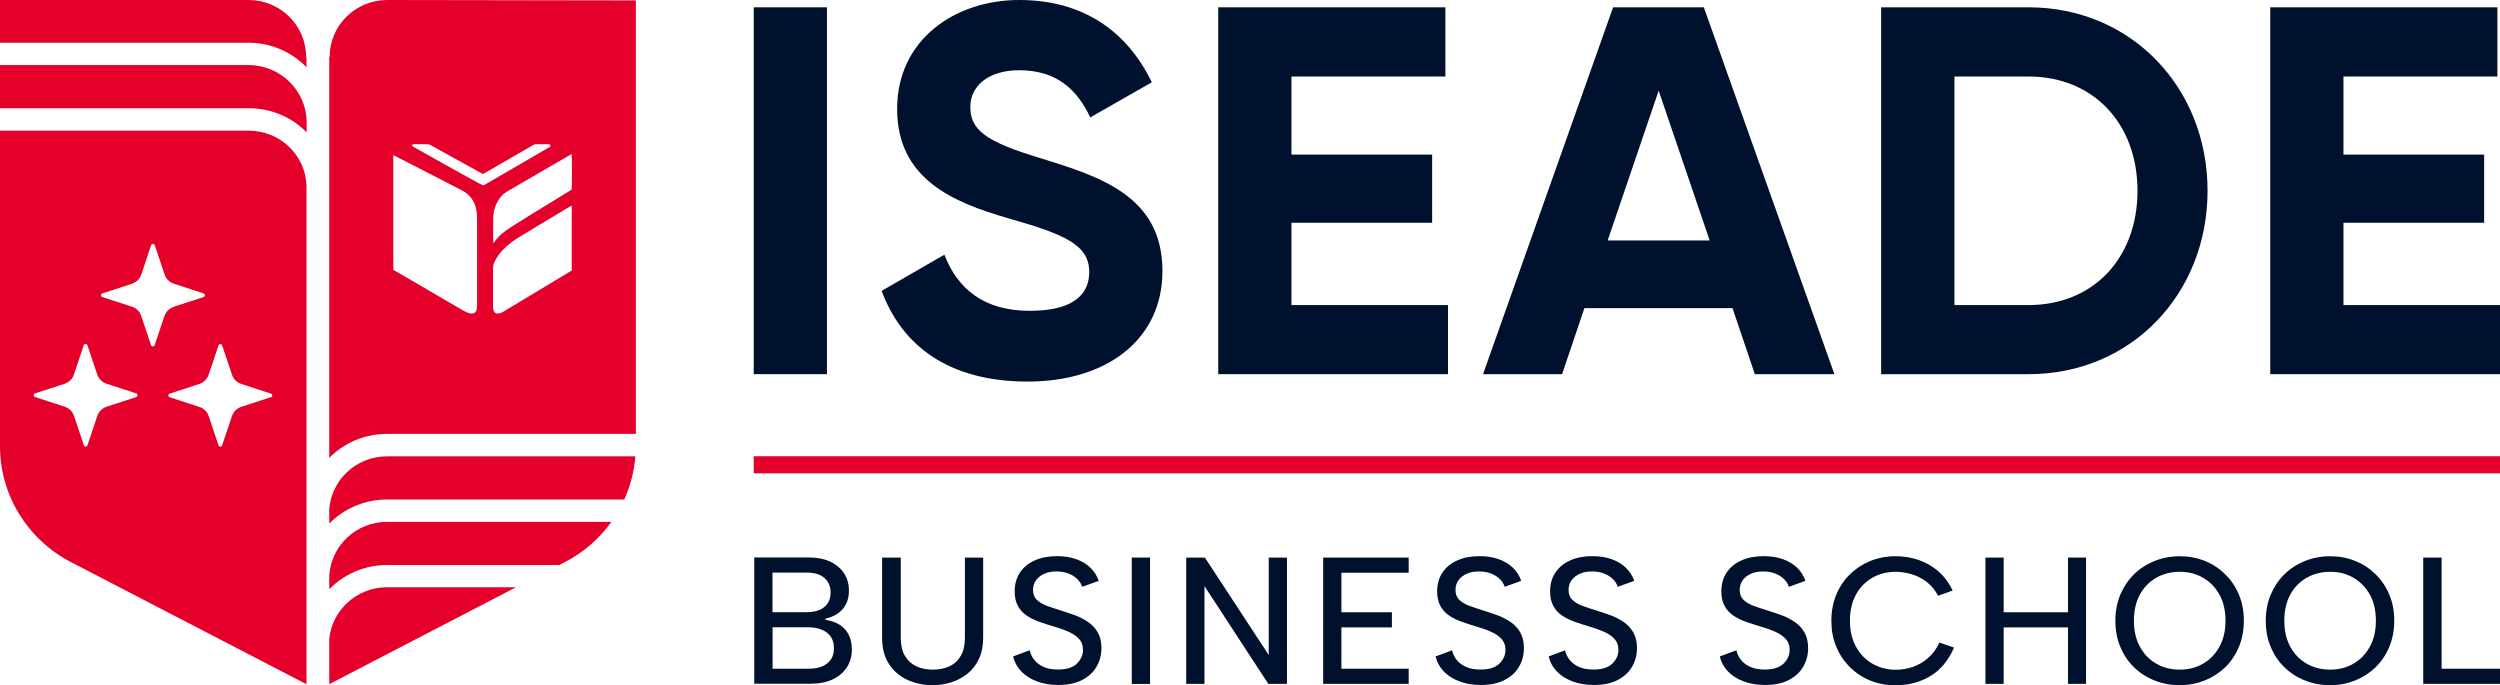 <svg xmlns="http://www.w3.org/2000/svg" width="135" height="37" viewBox="0 0 135 37" fill="none"><g clip-path="url(#clip0_2174_2417)"><path d="M135 24.637H40.701V25.56H135V24.637Z" fill="#E5002B"></path><path d="M40.729 36.928V30.104H43.658C44.142 30.104 44.548 30.187 44.874 30.349C45.195 30.51 45.437 30.727 45.601 30.994C45.764 31.261 45.843 31.555 45.843 31.884C45.843 32.189 45.787 32.445 45.668 32.651C45.556 32.857 45.404 33.024 45.212 33.146C45.026 33.268 44.812 33.357 44.576 33.407V33.474C44.857 33.513 45.105 33.596 45.319 33.724C45.533 33.852 45.702 34.03 45.82 34.258C45.944 34.486 46.001 34.77 46.001 35.103C46.001 35.437 45.91 35.749 45.736 36.027C45.556 36.305 45.302 36.527 44.97 36.683C44.638 36.844 44.232 36.922 43.759 36.922H40.718L40.729 36.928ZM44.852 31.995C44.852 31.667 44.739 31.4 44.519 31.211C44.3 31.016 43.984 30.921 43.568 30.921H41.715V33.057H43.579C43.979 33.057 44.294 32.962 44.519 32.773C44.745 32.584 44.852 32.323 44.852 31.995ZM41.715 36.11H43.68C44.103 36.11 44.429 36.016 44.672 35.821C44.914 35.632 45.032 35.354 45.032 34.998C45.032 34.642 44.908 34.358 44.655 34.164C44.401 33.975 44.069 33.874 43.652 33.874H41.72V36.105L41.715 36.11Z" fill="#00112E"></path><path d="M47.656 30.109H48.642V34.447C48.642 34.837 48.715 35.159 48.867 35.415C49.019 35.671 49.228 35.86 49.487 35.982C49.751 36.105 50.044 36.16 50.377 36.16C50.709 36.16 51.007 36.099 51.266 35.982C51.525 35.86 51.734 35.676 51.88 35.415C52.032 35.159 52.105 34.837 52.105 34.447V30.109H53.091V34.425C53.091 34.864 53.018 35.248 52.866 35.571C52.719 35.893 52.517 36.16 52.252 36.372C51.993 36.583 51.7 36.739 51.373 36.844C51.047 36.95 50.709 37 50.354 37C49.881 37 49.436 36.906 49.019 36.722C48.608 36.538 48.27 36.255 48.017 35.877C47.763 35.498 47.634 35.015 47.634 34.431V30.115L47.656 30.109Z" fill="#00112E"></path><path d="M55.608 35.126C55.648 35.309 55.727 35.476 55.851 35.632C55.974 35.788 56.138 35.916 56.352 36.01C56.56 36.11 56.825 36.155 57.129 36.155C57.591 36.155 57.929 36.049 58.148 35.838C58.368 35.626 58.481 35.376 58.481 35.092C58.481 34.859 58.413 34.664 58.278 34.514C58.143 34.364 57.957 34.23 57.726 34.125C57.495 34.019 57.225 33.925 56.921 33.836C56.656 33.758 56.403 33.674 56.143 33.585C55.89 33.496 55.659 33.385 55.456 33.252C55.254 33.118 55.09 32.946 54.972 32.734C54.854 32.523 54.792 32.256 54.792 31.939C54.792 31.544 54.888 31.199 55.079 30.916C55.27 30.632 55.535 30.41 55.884 30.26C56.228 30.104 56.628 30.032 57.084 30.032C57.467 30.032 57.805 30.087 58.109 30.193C58.413 30.299 58.666 30.454 58.875 30.649C59.083 30.849 59.235 31.083 59.331 31.366L58.436 31.689C58.396 31.544 58.312 31.411 58.188 31.283C58.064 31.155 57.906 31.055 57.715 30.977C57.523 30.899 57.309 30.86 57.073 30.86C56.831 30.855 56.611 30.888 56.419 30.971C56.222 31.055 56.07 31.166 55.958 31.316C55.845 31.466 55.783 31.644 55.783 31.85C55.783 32.078 55.851 32.256 55.98 32.384C56.11 32.512 56.29 32.623 56.51 32.707C56.729 32.79 56.971 32.873 57.236 32.951C57.512 33.035 57.782 33.129 58.047 33.224C58.312 33.318 58.548 33.446 58.762 33.591C58.976 33.741 59.151 33.925 59.28 34.153C59.41 34.375 59.477 34.659 59.477 34.998C59.477 35.359 59.393 35.693 59.218 35.993C59.05 36.294 58.79 36.533 58.441 36.716C58.098 36.9 57.664 36.989 57.146 36.989C56.718 36.989 56.335 36.922 55.991 36.794C55.648 36.666 55.366 36.483 55.147 36.255C54.927 36.027 54.781 35.754 54.707 35.448L55.603 35.115L55.608 35.126Z" fill="#00112E"></path><path d="M62.102 30.109H61.116V36.933H62.102V30.109Z" fill="#00112E"></path><path d="M69.496 30.109V36.928H68.488L65.042 31.65V36.928H64.056V30.109H65.064L68.511 35.37V30.109H69.496Z" fill="#00112E"></path><path d="M76.069 30.927H72.436V33.062H75.162V33.88H72.436V36.11H76.069V36.928H71.451V30.109H76.069V30.927Z" fill="#00112E"></path><path d="M78.417 35.126C78.457 35.309 78.535 35.476 78.659 35.632C78.783 35.788 78.947 35.916 79.161 36.01C79.369 36.11 79.634 36.155 79.944 36.155C80.405 36.155 80.743 36.049 80.963 35.838C81.183 35.626 81.295 35.376 81.295 35.092C81.295 34.859 81.228 34.664 81.092 34.514C80.957 34.364 80.771 34.23 80.54 34.125C80.309 34.019 80.039 33.925 79.735 33.836C79.47 33.758 79.217 33.674 78.958 33.585C78.704 33.496 78.474 33.385 78.271 33.252C78.068 33.118 77.905 32.946 77.787 32.734C77.668 32.523 77.606 32.256 77.606 31.939C77.606 31.544 77.702 31.199 77.894 30.916C78.085 30.632 78.35 30.41 78.699 30.26C79.042 30.104 79.442 30.032 79.898 30.032C80.281 30.032 80.619 30.087 80.923 30.193C81.228 30.299 81.481 30.454 81.689 30.649C81.898 30.849 82.05 31.083 82.145 31.366L81.25 31.689C81.211 31.544 81.126 31.411 81.002 31.283C80.878 31.155 80.721 31.055 80.529 30.977C80.338 30.899 80.124 30.86 79.887 30.86C79.645 30.855 79.425 30.888 79.234 30.971C79.037 31.055 78.885 31.166 78.772 31.316C78.659 31.466 78.597 31.644 78.597 31.85C78.597 32.078 78.665 32.256 78.795 32.384C78.924 32.512 79.104 32.623 79.324 32.707C79.544 32.79 79.786 32.873 80.05 32.951C80.326 33.035 80.597 33.129 80.862 33.224C81.126 33.318 81.363 33.446 81.577 33.591C81.791 33.741 81.965 33.925 82.095 34.153C82.224 34.375 82.292 34.659 82.292 34.998C82.292 35.359 82.207 35.693 82.033 35.993C81.864 36.294 81.605 36.533 81.256 36.716C80.912 36.9 80.478 36.989 79.96 36.989C79.532 36.989 79.149 36.922 78.806 36.794C78.462 36.666 78.181 36.483 77.961 36.255C77.741 36.027 77.595 35.754 77.522 35.448L78.417 35.115V35.126Z" fill="#00112E"></path><path d="M84.516 35.126C84.556 35.309 84.635 35.476 84.759 35.632C84.883 35.788 85.046 35.916 85.26 36.01C85.468 36.11 85.733 36.155 86.043 36.155C86.504 36.155 86.842 36.049 87.062 35.838C87.282 35.626 87.394 35.376 87.394 35.092C87.394 34.859 87.327 34.664 87.192 34.514C87.056 34.364 86.871 34.23 86.64 34.125C86.403 34.019 86.138 33.925 85.834 33.836C85.57 33.758 85.316 33.674 85.057 33.585C84.804 33.496 84.573 33.385 84.37 33.252C84.167 33.118 84.004 32.946 83.886 32.734C83.767 32.523 83.706 32.256 83.706 31.939C83.706 31.544 83.801 31.199 83.993 30.916C84.184 30.632 84.449 30.41 84.798 30.26C85.142 30.104 85.541 30.032 85.998 30.032C86.381 30.032 86.719 30.087 87.023 30.193C87.327 30.299 87.58 30.454 87.789 30.649C87.997 30.849 88.149 31.083 88.25 31.366L87.355 31.689C87.316 31.544 87.231 31.411 87.107 31.283C86.983 31.155 86.826 31.055 86.634 30.977C86.443 30.899 86.229 30.86 85.992 30.86C85.75 30.855 85.53 30.888 85.339 30.971C85.142 31.055 84.99 31.166 84.877 31.316C84.764 31.466 84.702 31.644 84.702 31.85C84.702 32.078 84.77 32.256 84.9 32.384C85.029 32.512 85.209 32.623 85.429 32.707C85.648 32.79 85.891 32.873 86.155 32.951C86.431 33.035 86.702 33.129 86.966 33.224C87.231 33.318 87.468 33.446 87.682 33.591C87.896 33.741 88.07 33.925 88.2 34.153C88.329 34.375 88.397 34.659 88.397 34.998C88.397 35.359 88.312 35.693 88.138 35.993C87.969 36.294 87.71 36.533 87.361 36.716C87.017 36.9 86.583 36.989 86.065 36.989C85.637 36.989 85.254 36.922 84.911 36.794C84.567 36.666 84.286 36.483 84.066 36.255C83.846 36.027 83.7 35.754 83.627 35.448L84.522 35.115L84.516 35.126Z" fill="#00112E"></path><path d="M93.77 35.126C93.809 35.309 93.888 35.476 94.012 35.632C94.136 35.788 94.299 35.916 94.513 36.01C94.721 36.11 94.986 36.155 95.29 36.155C95.752 36.155 96.09 36.049 96.309 35.838C96.529 35.626 96.642 35.376 96.642 35.092C96.642 34.859 96.574 34.664 96.439 34.514C96.304 34.364 96.118 34.23 95.887 34.125C95.656 34.019 95.386 33.925 95.082 33.836C94.817 33.758 94.564 33.674 94.305 33.585C94.051 33.496 93.82 33.385 93.618 33.252C93.415 33.118 93.251 32.946 93.133 32.734C93.015 32.523 92.953 32.256 92.953 31.939C92.953 31.544 93.049 31.199 93.24 30.916C93.432 30.632 93.696 30.41 94.046 30.26C94.389 30.104 94.789 30.032 95.245 30.032C95.628 30.032 95.966 30.087 96.27 30.193C96.574 30.299 96.828 30.454 97.036 30.649C97.244 30.849 97.396 31.083 97.492 31.366L96.597 31.689C96.557 31.544 96.473 31.411 96.349 31.283C96.225 31.155 96.067 31.055 95.876 30.977C95.684 30.899 95.47 30.86 95.234 30.86C94.992 30.855 94.772 30.888 94.581 30.971C94.383 31.055 94.231 31.166 94.119 31.316C94.006 31.466 93.944 31.644 93.944 31.85C93.944 32.078 94.012 32.256 94.141 32.384C94.271 32.512 94.451 32.623 94.671 32.707C94.89 32.79 95.132 32.873 95.397 32.951C95.673 33.035 95.943 33.129 96.208 33.224C96.473 33.318 96.709 33.446 96.923 33.591C97.137 33.741 97.312 33.925 97.442 34.153C97.571 34.375 97.639 34.659 97.639 34.998C97.639 35.359 97.554 35.693 97.38 35.993C97.211 36.294 96.951 36.533 96.602 36.716C96.259 36.9 95.825 36.989 95.307 36.989C94.879 36.989 94.496 36.922 94.153 36.794C93.809 36.666 93.527 36.483 93.308 36.255C93.088 36.027 92.942 35.754 92.868 35.448L93.764 35.115L93.77 35.126Z" fill="#00112E"></path><path d="M98.894 33.519C98.894 33.007 98.985 32.534 99.159 32.111C99.334 31.683 99.582 31.322 99.897 31.01C100.212 30.704 100.578 30.465 100.995 30.293C101.412 30.126 101.868 30.037 102.352 30.037C103.045 30.037 103.659 30.198 104.205 30.515C104.746 30.832 105.163 31.294 105.444 31.889L104.656 32.173C104.498 31.867 104.295 31.622 104.053 31.433C103.811 31.244 103.546 31.105 103.254 31.016C102.966 30.927 102.673 30.877 102.375 30.877C101.908 30.877 101.485 30.983 101.108 31.199C100.73 31.416 100.432 31.717 100.218 32.117C100.004 32.512 99.897 32.979 99.897 33.519C99.897 34.058 100.004 34.514 100.218 34.914C100.432 35.309 100.725 35.615 101.108 35.838C101.485 36.054 101.908 36.166 102.375 36.166C102.679 36.166 102.978 36.116 103.27 36.021C103.569 35.921 103.845 35.765 104.098 35.548C104.357 35.332 104.566 35.048 104.729 34.698L105.518 34.97C105.219 35.66 104.797 36.171 104.245 36.505C103.693 36.839 103.062 37.005 102.352 37.005C101.868 37.005 101.412 36.922 100.995 36.75C100.578 36.583 100.212 36.338 99.897 36.027C99.582 35.715 99.334 35.348 99.159 34.92C98.979 34.497 98.894 34.03 98.894 33.524" fill="#00112E"></path><path d="M107.213 30.109H108.198V33.062H111.673V30.109H112.647V36.928H111.673V33.88H108.198V36.928H107.213V30.109Z" fill="#00112E"></path><path d="M117.71 37C117.226 37 116.77 36.917 116.342 36.744C115.919 36.577 115.548 36.338 115.232 36.027C114.917 35.721 114.669 35.354 114.495 34.926C114.314 34.497 114.23 34.03 114.23 33.519C114.23 33.007 114.32 32.54 114.495 32.117C114.675 31.694 114.917 31.327 115.232 31.016C115.548 30.704 115.919 30.465 116.342 30.293C116.764 30.126 117.22 30.037 117.71 30.037C118.2 30.037 118.64 30.12 119.062 30.293C119.484 30.46 119.85 30.704 120.166 31.016C120.481 31.327 120.729 31.694 120.904 32.117C121.084 32.54 121.168 33.007 121.168 33.519C121.168 34.03 121.078 34.503 120.904 34.926C120.723 35.354 120.481 35.721 120.166 36.027C119.85 36.333 119.479 36.572 119.062 36.744C118.64 36.911 118.189 37 117.71 37ZM117.71 36.16C118.178 36.16 118.595 36.054 118.966 35.838C119.338 35.621 119.631 35.32 119.85 34.92C120.07 34.525 120.177 34.058 120.177 33.519C120.177 32.979 120.07 32.506 119.85 32.111C119.631 31.717 119.338 31.416 118.966 31.199C118.595 30.983 118.178 30.877 117.71 30.877C117.243 30.877 116.815 30.983 116.438 31.199C116.06 31.416 115.767 31.717 115.553 32.111C115.339 32.506 115.232 32.974 115.232 33.519C115.232 34.064 115.339 34.525 115.553 34.92C115.767 35.315 116.06 35.621 116.438 35.838C116.815 36.054 117.237 36.16 117.71 36.16Z" fill="#00112E"></path><path d="M125.831 37C125.347 37 124.891 36.917 124.463 36.744C124.041 36.577 123.669 36.338 123.353 36.027C123.038 35.721 122.79 35.354 122.616 34.926C122.435 34.497 122.351 34.03 122.351 33.519C122.351 33.007 122.441 32.54 122.616 32.117C122.796 31.694 123.038 31.327 123.353 31.016C123.669 30.704 124.041 30.465 124.463 30.293C124.885 30.126 125.341 30.037 125.831 30.037C126.321 30.037 126.761 30.12 127.183 30.293C127.605 30.46 127.972 30.704 128.287 31.016C128.602 31.327 128.85 31.694 129.025 32.117C129.205 32.54 129.289 33.007 129.289 33.519C129.289 34.03 129.199 34.503 129.025 34.926C128.844 35.354 128.602 35.721 128.287 36.027C127.972 36.333 127.6 36.572 127.183 36.744C126.761 36.911 126.31 37 125.831 37ZM125.831 36.16C126.299 36.16 126.716 36.054 127.087 35.838C127.459 35.621 127.752 35.32 127.972 34.92C128.191 34.525 128.298 34.058 128.298 33.519C128.298 32.979 128.191 32.506 127.972 32.111C127.752 31.717 127.459 31.416 127.087 31.199C126.716 30.983 126.299 30.877 125.831 30.877C125.364 30.877 124.936 30.983 124.559 31.199C124.181 31.416 123.888 31.717 123.674 32.111C123.46 32.506 123.353 32.974 123.353 33.519C123.353 34.064 123.46 34.525 123.674 34.92C123.888 35.315 124.181 35.621 124.559 35.838C124.936 36.054 125.358 36.16 125.831 36.16Z" fill="#00112E"></path><path d="M131.846 30.109V36.11H135V36.928H130.855V30.109H131.846Z" fill="#00112E"></path><path d="M44.655 0.395H40.701V20.205H44.655V0.395Z" fill="#00112E"></path><path d="M47.611 15.705L50.996 13.753C51.711 15.594 53.119 16.784 55.608 16.784C58.098 16.784 58.819 15.794 58.819 14.688C58.819 13.214 57.473 12.652 54.493 11.801C51.424 10.923 48.445 9.649 48.445 5.884C48.445 2.119 51.593 0 55.034 0C58.475 0 60.852 1.668 62.198 4.444L58.875 6.34C58.16 4.838 57.067 3.793 55.034 3.793C53.373 3.793 52.398 4.644 52.398 5.773C52.398 6.991 53.17 7.641 56.211 8.548C59.393 9.538 62.772 10.583 62.772 14.632C62.772 18.341 59.765 20.605 55.49 20.605C51.216 20.605 48.698 18.653 47.611 15.711" fill="#00112E"></path><path d="M78.192 16.473V20.205H65.785V0.395H78.051V4.132H69.739V8.348H77.336V12.029H69.739V16.473H78.192Z" fill="#00112E"></path><path d="M93.555 16.64H85.558L84.353 20.205H80.084L87.107 0.395H92.007L99.058 20.205H94.761L93.555 16.64ZM92.322 12.986L89.568 4.894L86.814 12.986H92.317H92.322Z" fill="#00112E"></path><path d="M119.208 10.3C119.208 15.878 115.08 20.205 109.55 20.205H101.581V0.395H109.55C115.08 0.395 119.208 4.727 119.208 10.3ZM115.424 10.3C115.424 6.646 113.013 4.132 109.55 4.132H105.54V16.473H109.55C113.019 16.473 115.424 13.954 115.424 10.305" fill="#00112E"></path><path d="M135 16.473V20.205H122.593V0.395H134.859V4.132H126.547V8.348H134.144V12.029H126.547V16.473H135Z" fill="#00112E"></path><path d="M13.432 7.057H0V24.092C0 26.728 1.47 29.125 3.83 30.354L16.552 36.95V10.027C16.49 8.359 15.116 7.057 13.426 7.057M7.361 21.439L5.761 21.962C5.525 22.04 5.333 22.223 5.254 22.462L4.725 24.042C4.691 24.137 4.562 24.137 4.528 24.042L3.999 22.462C3.92 22.229 3.734 22.04 3.492 21.962L1.892 21.439C1.797 21.411 1.797 21.278 1.892 21.244L3.492 20.722C3.728 20.644 3.92 20.46 3.993 20.221L4.522 18.642C4.556 18.547 4.686 18.547 4.719 18.642L5.249 20.221C5.328 20.455 5.514 20.644 5.756 20.722L7.355 21.244C7.451 21.272 7.451 21.406 7.355 21.439M8.881 17.057L8.352 18.636C8.318 18.731 8.189 18.731 8.155 18.636L7.625 17.057C7.547 16.823 7.361 16.634 7.124 16.562L5.525 16.039C5.429 16.011 5.429 15.878 5.525 15.844L7.124 15.322C7.361 15.244 7.552 15.06 7.631 14.821L8.16 13.242C8.194 13.147 8.324 13.147 8.358 13.242L8.887 14.821C8.966 15.055 9.152 15.244 9.394 15.322L10.993 15.844C11.089 15.872 11.089 16.006 10.993 16.039L9.394 16.562C9.157 16.64 8.966 16.823 8.887 17.057M14.631 21.445L13.032 21.968C12.796 22.045 12.604 22.229 12.525 22.468L11.996 24.047C11.962 24.142 11.832 24.142 11.799 24.047L11.269 22.468C11.19 22.235 11.005 22.045 10.762 21.973L9.163 21.45C9.067 21.422 9.067 21.289 9.163 21.256L10.762 20.733C10.999 20.655 11.19 20.471 11.269 20.232L11.799 18.653C11.827 18.558 11.962 18.558 11.996 18.653L12.525 20.232C12.604 20.466 12.79 20.655 13.032 20.733L14.631 21.256C14.727 21.284 14.727 21.417 14.631 21.45" fill="#E5002B"></path><path d="M13.426 3.515H0V5.845H13.432C14.66 5.845 15.769 6.34 16.558 7.146V6.551C16.529 4.877 15.127 3.515 13.432 3.515" fill="#E5002B"></path><path d="M13.426 0H0V2.308H13.426C14.648 2.308 15.758 2.814 16.552 3.632V3.07H16.529C16.529 1.379 15.138 0 13.421 0" fill="#E5002B"></path><path d="M17.78 27.607V28.274C18.574 27.468 19.683 26.973 20.9 26.973H33.712C34.039 26.244 34.247 25.46 34.309 24.643H20.9C19.21 24.643 17.842 25.95 17.774 27.612" fill="#E5002B"></path><path d="M20.905 0C19.193 0 17.802 1.374 17.802 3.07H17.78V24.726C18.568 23.925 19.677 23.43 20.905 23.43H34.337V0.022L20.905 0ZM25.754 16.545C25.754 16.601 25.743 16.656 25.737 16.712C25.715 16.884 25.58 16.951 25.416 16.929C25.276 16.907 25.152 16.846 25.033 16.779C24.662 16.562 24.29 16.345 23.913 16.128C23.547 15.917 23.18 15.7 22.82 15.489C22.403 15.249 21.992 15.005 21.575 14.765C21.463 14.699 21.35 14.638 21.238 14.571V8.381C21.294 8.409 21.339 8.426 21.384 8.448C21.44 8.476 21.491 8.503 21.542 8.531C21.778 8.654 22.02 8.776 22.262 8.898C22.561 9.048 22.86 9.204 23.158 9.36C23.462 9.516 23.772 9.677 24.076 9.833C24.363 9.983 24.656 10.127 24.943 10.277C25.371 10.5 25.625 10.85 25.72 11.318C25.749 11.445 25.76 11.579 25.76 11.707C25.76 13.32 25.76 14.932 25.76 16.545M26.12 10.005C26.12 10.005 26.103 10.005 26.092 10.005H26.081C25.946 9.972 22.313 7.925 22.285 7.908C22.262 7.892 22.251 7.864 22.257 7.836C22.262 7.808 22.285 7.792 22.313 7.792H22.353C22.353 7.792 22.398 7.786 22.415 7.786H22.651C22.792 7.786 22.927 7.786 23.068 7.786C23.135 7.786 23.203 7.803 23.271 7.842C23.428 7.931 23.586 8.02 23.744 8.109L24.099 8.303C24.262 8.392 24.425 8.487 24.588 8.576C24.701 8.637 24.819 8.704 24.932 8.765L25.253 8.943C25.332 8.987 25.416 9.032 25.495 9.076C25.574 9.121 25.653 9.165 25.737 9.21C25.822 9.254 25.901 9.299 25.985 9.343L26.075 9.393L26.098 9.382C26.132 9.365 26.165 9.349 26.199 9.332L27.523 8.565C27.844 8.381 28.159 8.197 28.48 8.014C28.593 7.947 28.705 7.886 28.818 7.819C28.846 7.803 28.886 7.786 28.936 7.786C29.139 7.786 29.342 7.786 29.544 7.786H29.635C29.635 7.786 29.668 7.792 29.674 7.797C29.697 7.808 29.719 7.825 29.719 7.847C29.719 7.853 29.719 7.864 29.719 7.875C29.719 7.892 29.708 7.914 29.697 7.925C29.685 7.936 29.674 7.947 29.657 7.953C28.491 8.631 27.32 9.31 26.154 9.988C26.137 9.999 26.12 9.999 26.109 10.005M30.868 14.604C30.868 14.604 30.834 14.632 30.812 14.643C30.541 14.805 30.271 14.971 30.001 15.133C29.64 15.35 29.285 15.566 28.925 15.783C28.717 15.911 28.508 16.034 28.294 16.161C27.979 16.351 27.658 16.545 27.342 16.734C27.275 16.773 27.207 16.818 27.14 16.857C27.061 16.901 26.976 16.923 26.892 16.934C26.779 16.946 26.678 16.879 26.65 16.762C26.633 16.706 26.622 16.645 26.622 16.584C26.622 15.889 26.622 15.199 26.622 14.504C26.622 14.326 26.683 14.159 26.774 14.004C26.914 13.753 27.1 13.531 27.32 13.336C27.545 13.136 27.787 12.947 28.052 12.791C28.367 12.608 28.672 12.419 28.981 12.229C29.308 12.029 29.64 11.835 29.967 11.64C30.243 11.473 30.519 11.306 30.795 11.139C30.817 11.128 30.834 11.117 30.873 11.101V14.604H30.868ZM30.879 10.227C30.823 10.266 30.761 10.305 30.699 10.344C30.367 10.55 30.034 10.756 29.702 10.956C29.342 11.178 28.976 11.401 28.615 11.623C28.334 11.796 28.052 11.974 27.77 12.152C27.607 12.257 27.444 12.363 27.292 12.474C27.05 12.647 26.835 12.847 26.678 13.103C26.678 13.108 26.667 13.114 26.644 13.125C26.644 13.091 26.633 13.069 26.633 13.041C26.633 12.619 26.622 12.196 26.633 11.779C26.644 11.39 26.751 11.017 26.993 10.695C27.1 10.556 27.218 10.439 27.371 10.35C27.731 10.144 28.086 9.933 28.441 9.727C28.925 9.443 29.415 9.16 29.905 8.876C30.181 8.72 30.451 8.559 30.727 8.398C30.772 8.37 30.817 8.348 30.868 8.32C30.89 8.403 30.89 10.122 30.868 10.222" fill="#E5002B"></path><path d="M17.78 34.559V36.944L27.866 31.711H20.894C19.272 31.711 17.904 32.957 17.774 34.553" fill="#E5002B"></path><path d="M17.78 31.083V31.817C18.574 31.01 19.683 30.51 20.9 30.51H30.198L30.502 30.354C31.527 29.826 32.377 29.075 33.019 28.18H20.9C19.244 28.18 17.875 29.459 17.78 31.088" fill="#E5002B"></path></g><defs><clipPath id="clip0_2174_2417"><rect width="135" height="37" fill="white"></rect></clipPath></defs></svg>